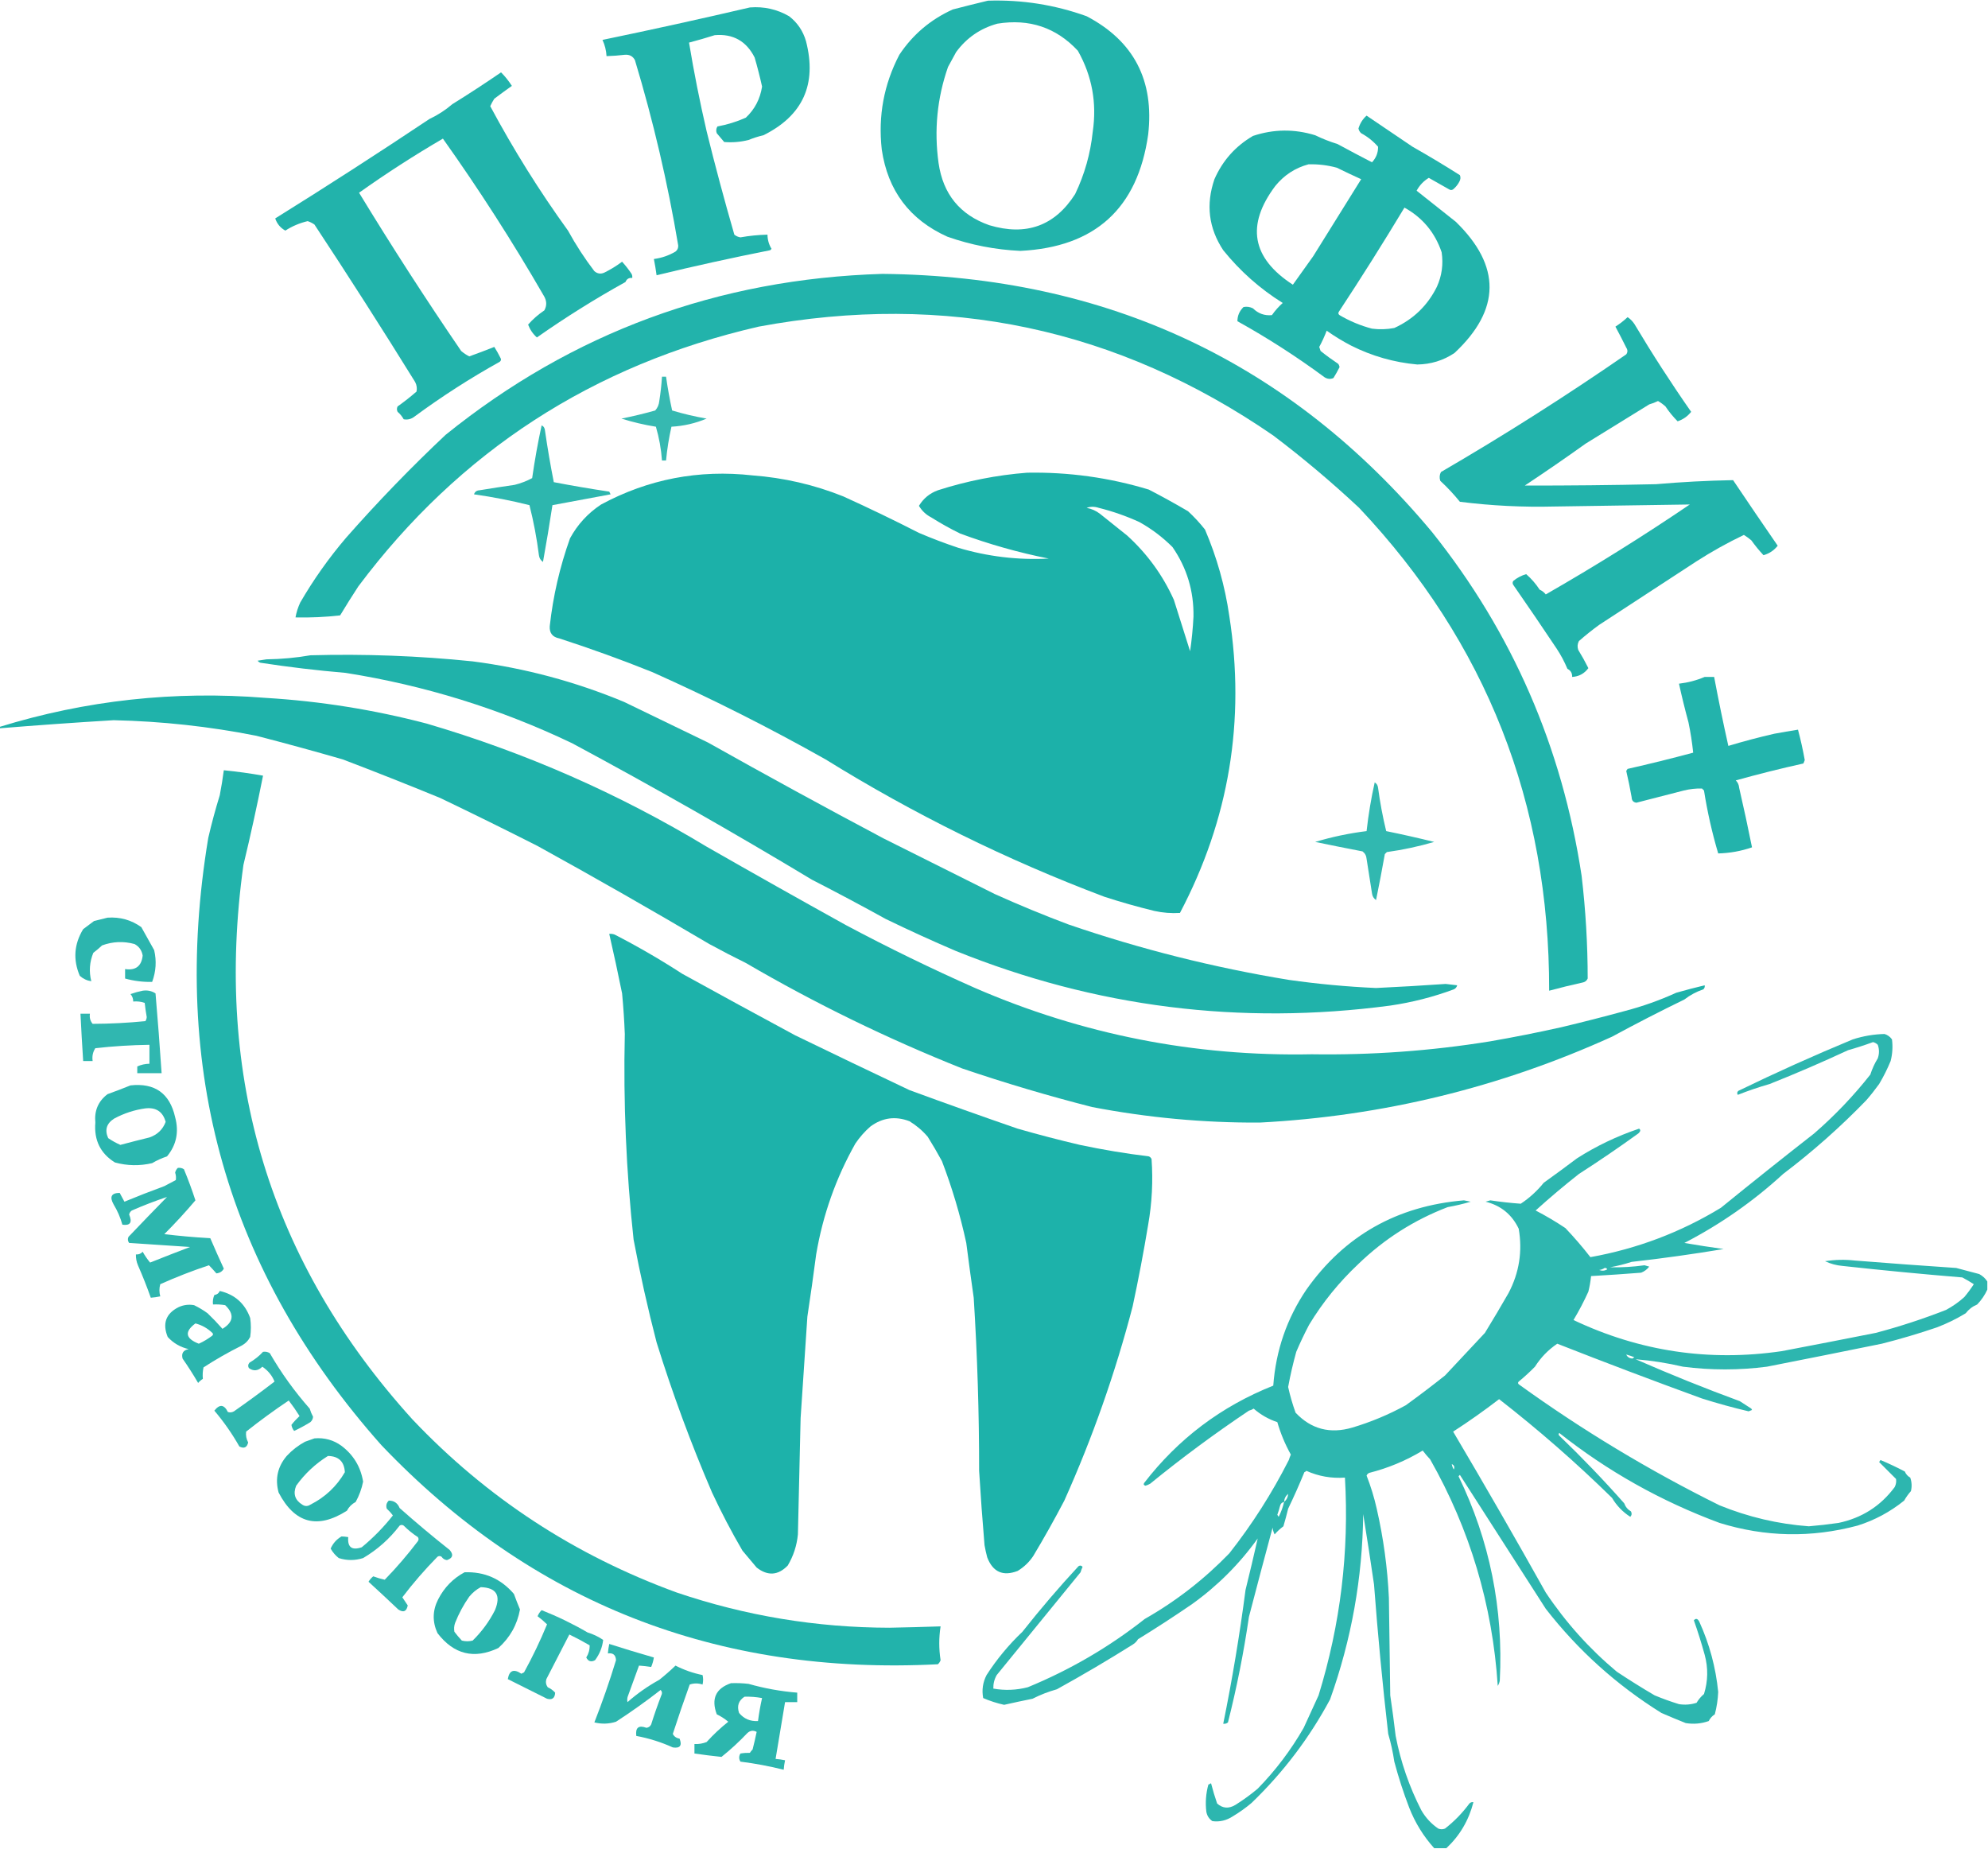 <?xml version="1.0" encoding="UTF-8"?> <svg xmlns="http://www.w3.org/2000/svg" width="1470" height="1367" viewBox="0 0 1470 1367" fill="none"><g clip-path="url(#clip0_57_7)"><path opacity="0.972" fill-rule="evenodd" clip-rule="evenodd" d="M730.5 0.5C755.592 -0.308 779.926 3.526 803.5 12C838.417 30.317 853.584 59.484 849 99.5C841.247 154.08 809.747 182.747 754.5 185.5C735.954 184.638 717.954 181.138 700.5 175C672.602 162.421 656.435 140.921 652 110.5C649.234 85.75 653.568 62.416 665 40.5C674.9 25.598 688.066 14.431 704.5 7C713.28 4.715 721.947 2.548 730.5 0.5ZM737.5 17.5C761.147 13.683 780.981 20.35 797 37.5C807.501 56.116 811.167 76.116 808 97.5C806.317 113.58 801.984 128.914 795 143.5C779.978 167.016 758.811 174.683 731.5 166.5C709.816 158.869 697.316 143.536 694 120.5C690.624 96.22 692.958 72.554 701 49.5C702.991 45.839 704.991 42.172 707 38.5C714.72 27.977 724.887 20.977 737.5 17.5Z" fill="#1CB1A9"></path><path opacity="0.97" fill-rule="evenodd" clip-rule="evenodd" d="M554.5 5.5C564.907 4.675 574.573 6.842 583.5 12C589.656 16.761 593.823 22.928 596 30.5C604.183 62.328 593.683 85.494 564.5 100C560.73 100.868 557.064 102.034 553.5 103.5C547.568 104.993 541.568 105.493 535.5 105C533.667 102.833 531.833 100.667 530 98.5C529.349 96.765 529.515 95.098 530.5 93.5C537.756 92.165 544.756 89.998 551.5 87C558.11 80.782 562.11 73.115 563.5 64C561.92 56.849 560.087 49.682 558 42.5C551.851 30.343 542.017 24.843 528.5 26C522.199 27.991 515.865 29.825 509.5 31.5C513.133 53.462 517.466 75.295 522.5 97C528.829 122.651 535.663 148.151 543 173.5C544.313 174.573 545.813 175.24 547.5 175.5C554.116 174.32 560.782 173.654 567.5 173.5C567.562 177.337 568.562 180.837 570.5 184C570.167 184.333 569.833 184.667 569.5 185C541.317 190.602 513.317 196.769 485.5 203.5C484.962 199.476 484.295 195.476 483.5 191.5C489.225 190.758 494.559 188.925 499.5 186C500.944 184.874 501.61 183.374 501.5 181.5C493.717 135.122 483.051 89.456 469.5 44.5C467.982 41.559 465.482 40.226 462 40.5C457.511 41.04 453.011 41.374 448.5 41.5C448.256 37.272 447.256 33.272 445.5 29.5C482.13 21.92 518.463 13.92 554.5 5.5Z" fill="#1CB1A9"></path><path opacity="0.971" fill-rule="evenodd" clip-rule="evenodd" d="M370.5 53.5C373.493 56.501 376.159 59.835 378.5 63.5C374.092 66.604 369.759 69.771 365.5 73C364.373 74.753 363.373 76.587 362.5 78.5C379.68 110.586 398.846 141.252 420 170.5C425.754 181.015 432.254 191.015 439.5 200.5C441.826 202.449 444.326 202.782 447 201.5C451.61 199.211 455.943 196.544 460 193.5C462.589 196.368 464.922 199.368 467 202.5C467.483 203.448 467.649 204.448 467.5 205.5C465.088 205.244 463.421 206.244 462.5 208.5C439.901 221.044 418.067 234.711 397 249.5C394.064 246.891 391.897 243.724 390.5 240C393.993 236.012 397.993 232.512 402.5 229.5C404.506 225.897 404.34 222.231 402 218.5C378.987 178.656 354.153 139.989 327.5 102.5C306.206 114.923 285.539 128.256 265.5 142.5C289.617 182.129 314.784 221.129 341 259.5C342.845 261.087 344.845 262.421 347 263.5C353.292 261.24 359.459 258.907 365.5 256.5C367.087 258.97 368.587 261.636 370 264.5C370.749 265.635 370.583 266.635 369.5 267.5C347.71 279.618 326.71 293.118 306.5 308C304.086 309.885 301.419 310.552 298.5 310C297.349 307.881 295.849 306.047 294 304.5C293.333 303.167 293.333 301.833 294 300.5C298.848 297.074 303.515 293.408 308 289.5C308.484 287.087 308.15 284.754 307 282.5C282.715 243.301 257.881 204.468 232.5 166C230.933 164.924 229.266 164.091 227.5 163.5C221.519 164.913 216.019 167.246 211 170.5C207.373 168.514 204.873 165.514 203.5 161.5C241.897 137.6 279.897 113.1 317.5 88C323.714 85.067 329.381 81.4 334.5 77C346.795 69.37 358.795 61.537 370.5 53.5Z" fill="#1CB1A9"></path><path opacity="0.969" fill-rule="evenodd" clip-rule="evenodd" d="M1010.5 85.5C1021.85 93.173 1033.18 100.84 1044.5 108.5C1056.35 115.203 1068.02 122.203 1079.5 129.5C1080.19 131.064 1080.02 132.731 1079 134.5C1077.85 136.649 1076.35 138.482 1074.5 140C1073.5 140.667 1072.5 140.667 1071.5 140C1066.48 137.157 1061.48 134.323 1056.5 131.5C1052.64 133.858 1049.64 137.025 1047.5 141C1057.1 148.586 1066.77 156.253 1076.5 164C1110.06 196.674 1109.73 229.007 1075.5 261C1067.24 266.527 1058.07 269.36 1048 269.5C1030.77 267.941 1014.44 263.275 999 255.5C992.746 252.246 986.746 248.579 981 244.5C979.424 248.65 977.591 252.65 975.5 256.5C975.833 257.5 976.167 258.5 976.5 259.5C980.693 262.86 985.026 266.027 989.5 269C990.059 269.725 990.392 270.558 990.5 271.5C989.112 274.261 987.612 276.927 986 279.5C983.853 280.476 981.686 280.309 979.5 279C958.895 263.781 937.395 249.947 915 237.5C914.993 233.46 916.493 229.96 919.5 227C921.913 226.516 924.246 226.85 926.5 228C930.415 231.86 935.082 233.527 940.5 233C942.824 229.677 945.491 226.677 948.5 224C931.651 213.486 916.985 200.486 904.5 185C893.734 168.724 891.567 151.224 898 132.5C904.048 118.724 913.548 108.057 926.5 100.5C941.736 95.418 957.069 95.251 972.5 100C977.818 102.574 983.318 104.741 989 106.5C997.597 111.165 1006.1 115.665 1014.5 120C1017.57 116.713 1019.07 112.88 1019 108.5C1015.45 104.421 1011.29 101.088 1006.5 98.5C1005.45 97.562 1004.78 96.395 1004.5 95C1005.66 91.156 1007.66 87.99 1010.5 85.5ZM967.5 121.5C974.622 121.284 981.622 122.117 988.5 124C994.451 126.929 1000.45 129.762 1006.5 132.5C994.655 151.53 982.822 170.53 971 189.5C966 196.5 961 203.5 956 210.5C925.587 190.773 921.253 166.439 943 137.5C949.531 129.478 957.698 124.145 967.5 121.5ZM1038.5 153.5C1051.89 160.913 1061.05 171.913 1066 186.5C1067.34 195.366 1066.18 203.866 1062.5 212C1055.65 225.853 1045.15 236.019 1031 242.5C1025.53 243.546 1020.03 243.712 1014.5 243C1006.04 240.77 998.04 237.437 990.5 233C989.549 232.282 989.383 231.449 990 230.5C1006.65 205.214 1022.82 179.548 1038.5 153.5Z" fill="#1CB1A9"></path><path opacity="0.971" fill-rule="evenodd" clip-rule="evenodd" d="M652.5 202.5C818.659 204.16 954.159 267.826 1059 393.5C1118.26 467.761 1155.1 552.427 1169.5 647.5C1172.49 672.882 1173.99 698.215 1174 723.5C1173.22 725.215 1171.89 726.215 1170 726.5C1161.75 728.315 1153.58 730.315 1145.5 732.5C1145.73 593.966 1098.9 474.966 1005 375.5C984.64 356.453 963.473 338.62 941.5 322C826.262 242.639 699.429 215.806 561 241.5C438.411 269.724 339.744 333.724 265 433.5C260.384 440.559 255.884 447.726 251.5 455C240.536 456.248 229.536 456.748 218.5 456.5C219.178 452.715 220.345 449.049 222 445.5C231.832 428.528 243.165 412.528 256 397.5C279.412 370.91 303.912 345.577 329.5 321.5C423.277 245.847 530.943 206.181 652.5 202.5Z" fill="#1CB1A9"></path><path opacity="0.97" fill-rule="evenodd" clip-rule="evenodd" d="M1203.5 234.5C1205.43 235.763 1207.1 237.43 1208.5 239.5C1221.76 261.734 1235.76 283.401 1250.5 304.5C1247.87 307.817 1244.54 310.15 1240.5 311.5C1237.15 308.149 1234.15 304.482 1231.5 300.5C1229.81 298.973 1227.97 297.64 1226 296.5C1223.93 297.525 1221.76 298.358 1219.5 299C1203.79 308.73 1188.13 318.396 1172.5 328C1157.74 338.559 1142.74 348.893 1127.5 359C1159.83 359.06 1192.17 358.727 1224.5 358C1243.37 356.36 1262.37 355.36 1281.5 355C1292.34 371.149 1303.34 387.315 1314.5 403.5C1311.76 406.954 1308.26 409.288 1304 410.5C1300.77 407.049 1297.77 403.382 1295 399.5C1293.26 398.044 1291.42 396.711 1289.5 395.5C1277.37 401.318 1265.7 407.818 1254.5 415C1230.41 430.701 1206.41 446.367 1182.5 462C1177.32 465.76 1172.32 469.76 1167.5 474C1166.41 476.064 1166.24 478.231 1167 480.5C1169.68 484.857 1172.18 489.357 1174.5 494C1171.51 498.046 1167.51 500.213 1162.5 500.5C1162.62 497.743 1161.45 495.743 1159 494.5C1156.79 489.196 1154.12 484.196 1151 479.5C1140.52 463.804 1129.86 448.138 1119 432.5C1118.33 431.5 1118.33 430.5 1119 429.5C1121.81 427.199 1124.98 425.533 1128.5 424.5C1132.31 427.814 1135.64 431.647 1138.5 436C1140.31 436.81 1141.81 437.976 1143 439.5C1179.43 418.607 1214.93 396.441 1249.5 373C1216.17 373.458 1182.84 373.958 1149.5 374.5C1126.07 375.097 1102.74 373.93 1079.5 371C1075.05 365.514 1070.22 360.347 1065 355.5C1064.24 353.231 1064.41 351.064 1065.5 349C1112.33 321.757 1157.99 292.757 1202.5 262C1203.65 260.396 1203.65 258.73 1202.5 257C1199.93 251.774 1197.26 246.607 1194.5 241.5C1197.83 239.366 1200.83 237.032 1203.5 234.5Z" fill="#1CB1A9"></path><path opacity="0.882" fill-rule="evenodd" clip-rule="evenodd" d="M489.5 278.5C490.5 278.5 491.5 278.5 492.5 278.5C493.689 286.871 495.189 295.204 497 303.5C505.301 306.002 513.801 308.002 522.5 309.5C514.246 312.991 505.579 314.991 496.5 315.5C494.621 323.743 493.288 332.076 492.5 340.5C491.5 340.5 490.5 340.5 489.5 340.5C488.882 332.006 487.382 323.673 485 315.5C476.355 314.125 467.855 312.125 459.5 309.5C467.915 307.82 476.248 305.82 484.5 303.5C486.252 301.494 487.252 299.161 487.5 296.5C488.449 290.524 489.116 284.524 489.5 278.5Z" fill="#1CB0A7"></path><path opacity="0.918" fill-rule="evenodd" clip-rule="evenodd" d="M400.5 314.5C402.045 315.23 402.878 316.563 403 318.5C404.845 331.255 407.012 343.922 409.5 356.5C423.03 359.102 436.697 361.435 450.5 363.5C450.833 364.167 451.167 364.833 451.5 365.5C437.147 368.174 422.813 370.841 408.5 373.5C406.355 387.516 404.021 401.516 401.5 415.5C399.76 414.284 398.76 412.618 398.5 410.5C396.917 398.001 394.584 385.667 391.5 373.5C377.985 370.102 364.318 367.435 350.5 365.5C351.115 363.616 352.448 362.616 354.5 362.5C363.152 361.073 371.819 359.74 380.5 358.5C385.103 357.357 389.437 355.69 393.5 353.5C395.38 340.315 397.713 327.315 400.5 314.5Z" fill="#1CB0A8"></path><path opacity="0.993" fill-rule="evenodd" clip-rule="evenodd" d="M759.5 349.5C790.232 348.951 820.232 353.118 849.5 362C859.313 367.073 868.98 372.406 878.5 378C883.006 382.173 887.173 386.673 891 391.5C899.809 412.071 905.809 433.404 909 455.5C921.031 532.775 908.865 605.941 872.5 675C866.116 675.399 859.783 674.899 853.5 673.5C841.032 670.466 828.699 666.966 816.5 663C744.402 635.783 675.735 601.95 610.5 561.5C568.857 538.038 526.19 516.538 482.5 497C459.787 487.874 436.787 479.54 413.5 472C408.524 471.027 406.191 468.027 406.5 463C408.948 440.763 413.948 419.096 421.5 398C427.076 387.757 434.742 379.424 444.5 373C479.431 354.216 516.764 347.05 556.5 351.5C579.716 353.253 602.049 358.419 623.5 367C642.397 375.574 661.063 384.574 679.5 394C689.011 398.059 698.678 401.726 708.5 405C730.361 411.524 752.694 414.191 775.5 413C753.147 408.555 731.313 402.388 710 394.5C702.607 390.887 695.44 386.887 688.5 382.5C684.724 380.559 681.724 377.726 679.5 374C682.803 368.532 687.47 364.699 693.5 362.5C715.096 355.57 737.096 351.237 759.5 349.5ZM803.5 375.5C806.331 374.444 809.331 374.444 812.5 375.5C822.871 378.088 832.871 381.588 842.5 386C851.519 391.017 859.686 397.183 867 404.5C877.659 419.962 882.826 437.128 882.5 456C882.071 464.543 881.238 473.043 880 481.5C876.004 468.852 872.004 456.186 868 443.5C859.819 425.324 848.319 409.491 833.5 396C826.858 390.697 820.191 385.364 813.5 380C810.531 377.682 807.198 376.182 803.5 375.5Z" fill="#1CB1A9"></path><path opacity="0.977" fill-rule="evenodd" clip-rule="evenodd" d="M229.5 484.5C269.723 483.4 309.723 484.9 349.5 489C388.158 493.998 425.491 503.998 461.5 519C482.113 528.972 502.78 538.972 523.5 549C566.459 573.15 609.792 596.817 653.5 620C680.833 633.667 708.167 647.333 735.5 661C753.44 669.09 771.606 676.59 790 683.5C843.127 701.728 897.461 715.395 953 724.5C974.524 727.551 996.024 729.551 1017.5 730.5C1034.68 729.689 1051.84 728.689 1069 727.5C1071.83 727.833 1074.67 728.167 1077.5 728.5C1077.13 729.902 1076.3 730.902 1075 731.5C1059.78 737.146 1044.11 741.146 1028 743.5C917.037 758.248 809.871 744.748 706.5 703C689.171 695.587 672.005 687.753 655 679.5C636.978 669.549 618.812 659.883 600.5 650.5C542.345 615.493 483.178 581.826 423 549.5C369.796 524.068 313.963 506.734 255.5 497.5C234.404 495.715 213.404 493.215 192.5 490C191.692 489.692 191.025 489.192 190.5 488.5C192.667 488.167 194.833 487.833 197 487.5C208.212 487.335 219.045 486.335 229.5 484.5Z" fill="#1CB1A9"></path><path opacity="0.967" fill-rule="evenodd" clip-rule="evenodd" d="M1260.5 500.5C1262.83 500.5 1265.17 500.5 1267.5 500.5C1270.7 517.544 1274.2 534.544 1278 551.5C1289.21 548.123 1300.54 545.123 1312 542.5C1317.83 541.433 1323.67 540.433 1329.5 539.5C1331.48 546.887 1333.14 554.387 1334.5 562C1334.17 562.833 1333.83 563.667 1333.5 564.5C1316.72 568.222 1300.06 572.389 1283.5 577C1285 578.491 1285.84 580.324 1286 582.5C1289.37 597.074 1292.54 611.74 1295.5 626.5C1287.4 629.295 1279.06 630.795 1270.5 631C1265.99 615.787 1262.49 600.287 1260 584.5C1259.5 584 1259 583.5 1258.5 583C1253.97 582.891 1249.47 583.391 1245 584.5C1233.34 587.499 1221.67 590.499 1210 593.5C1207.72 593.188 1206.55 591.855 1206.5 589.5C1205.36 582.958 1204.02 576.458 1202.5 570C1202.83 569.5 1203.17 569 1203.5 568.5C1219.82 564.806 1235.99 560.806 1252 556.5C1251.23 548.996 1250.07 541.496 1248.5 534C1245.91 524.489 1243.58 514.989 1241.5 505.5C1248.24 504.696 1254.57 503.03 1260.5 500.5Z" fill="#1CB1A9"></path><path opacity="0.981" fill-rule="evenodd" clip-rule="evenodd" d="M-0.5 538.5C-0.5 538.167 -0.5 537.833 -0.5 537.5C63.456 517.745 129.123 510.578 196.5 516C236.818 518.426 276.485 524.759 315.5 535C388.593 556.459 457.593 586.792 522.5 626C556.582 645.499 590.916 664.833 625.5 684C656.739 700.64 688.572 716.14 721 730.5C800.381 764.899 883.381 781.232 970 779.5C1014.12 780.181 1057.95 777.014 1101.5 770C1119.25 766.931 1136.91 763.431 1154.5 759.5C1170.23 755.753 1185.9 751.753 1201.5 747.5C1214.6 744.08 1227.26 739.58 1239.5 734C1246.51 731.999 1253.51 730.166 1260.5 728.5C1260.72 729.675 1260.39 730.675 1259.5 731.5C1254.38 733.226 1249.71 735.726 1245.5 739C1227.44 747.78 1209.61 756.947 1192 766.5C1109.2 804.061 1022.37 825.228 931.5 830C889.902 830.222 848.569 826.388 807.5 818.5C775.109 810.237 743.109 800.737 711.5 790C656.146 767.938 602.813 741.938 551.5 712C542.401 707.523 533.401 702.856 524.5 698C482.54 673.213 440.207 649.047 397.5 625.5C373.574 613.37 349.574 601.537 325.5 590C301.642 580.199 277.642 570.699 253.5 561.5C232.181 555.339 210.848 549.505 189.5 544C154.76 537.117 119.594 533.283 84 532.5C55.81 534.202 27.643 536.202 -0.5 538.5Z" fill="#1CB1A9"></path><path opacity="0.971" fill-rule="evenodd" clip-rule="evenodd" d="M165.5 569.5C175.256 570.465 184.923 571.799 194.5 573.5C190.092 595.718 185.259 617.718 180 639.5C158.079 796.693 199.746 933.36 305 1049.5C359.75 1107.3 424.917 1149.96 500.5 1177.5C551.298 1194.71 603.631 1203.38 657.5 1203.5C670.172 1203.26 682.838 1202.92 695.5 1202.5C694.201 1210.83 694.201 1219.16 695.5 1227.5C695.081 1228.67 694.415 1229.67 693.5 1230.5C530.145 1238.92 392.978 1184.92 282 1068.5C168.193 940.429 125.526 790.763 154 619.5C156.455 608.891 159.288 598.391 162.5 588C163.696 581.854 164.696 575.687 165.5 569.5Z" fill="#1CB1A9"></path><path opacity="0.906" fill-rule="evenodd" clip-rule="evenodd" d="M1016.5 578.5C1017.97 579.347 1018.8 580.68 1019 582.5C1020.45 593.353 1022.45 604.02 1025 614.5C1036.91 616.932 1048.75 619.599 1060.5 622.5C1049.04 625.844 1037.37 628.344 1025.5 630C1025 630.5 1024.5 631 1024 631.5C1021.97 642.86 1019.81 654.194 1017.5 665.5C1015.76 664.284 1014.76 662.618 1014.5 660.5C1013.12 652.007 1011.79 643.507 1010.5 635C1010.32 632.7 1009.32 630.866 1007.5 629.5C995.816 627.257 984.15 624.924 972.5 622.5C984.925 618.761 997.591 616.094 1010.5 614.5C1011.85 602.334 1013.85 590.334 1016.5 578.5Z" fill="#1CB0A8"></path><path opacity="0.926" fill-rule="evenodd" clip-rule="evenodd" d="M79.5 678.5C88.77 677.853 97.104 680.187 104.5 685.5C107.677 691.189 110.843 696.856 114 702.5C115.859 710.487 115.359 718.32 112.5 726C105.646 726.133 98.979 725.299 92.5 723.5C92.5 721.167 92.5 718.833 92.5 716.5C100.317 717.682 104.65 714.349 105.5 706.5C104.837 702.659 102.837 699.825 99.5 698C91.381 695.771 83.381 696.104 75.5 699C73.442 700.933 71.275 702.767 69 704.5C66.207 711.297 65.707 718.297 67.5 725.5C64.282 725.024 61.448 723.691 59 721.5C53.92 709.591 54.754 698.091 61.5 687C64.167 685 66.833 683 69.5 681C72.952 680.115 76.286 679.282 79.5 678.5Z" fill="#1CB0A8"></path><path opacity="0.991" fill-rule="evenodd" clip-rule="evenodd" d="M450.5 690.5C451.873 690.343 453.207 690.51 454.5 691C471.664 699.836 488.331 709.502 504.5 720C532.215 735.276 560.048 750.443 588 765.5C616.133 779.15 644.3 792.65 672.5 806C698.999 815.739 725.665 825.239 752.5 834.5C767.74 838.881 783.074 842.881 798.5 846.5C815.384 850.073 832.384 852.907 849.5 855C850.428 855.388 851.095 856.055 851.5 857C852.662 873.232 851.829 889.398 849 905.5C845.652 925.753 841.819 945.919 837.5 966C824.625 1015.29 807.792 1063.13 787 1109.5C779.697 1123.45 772.031 1137.12 764 1150.5C761.011 1154.99 757.178 1158.65 752.5 1161.5C741.674 1165.67 734.174 1162.34 730 1151.5C729.206 1148.53 728.539 1145.53 728 1142.5C726.439 1124.07 725.106 1105.73 724 1087.5C724.02 1044.79 722.687 1002.12 720 959.5C718.075 946.114 716.241 932.614 714.5 919C710.031 898.336 704.031 878.17 696.5 858.5C693.158 852.344 689.658 846.344 686 840.5C682.138 835.976 677.638 832.142 672.5 829C662.073 825.026 652.406 826.359 643.5 833C639.304 836.696 635.637 840.863 632.5 845.5C618.095 871.041 608.429 898.374 603.5 927.5C601.496 942.865 599.33 958.198 597 973.5C595.329 998.62 593.662 1023.62 592 1048.5C591.364 1077.17 590.697 1105.83 590 1134.5C589.195 1142.76 586.695 1150.42 582.5 1157.5C575.338 1164.88 567.671 1165.38 559.5 1159C555.963 1154.8 552.463 1150.64 549 1146.5C540.838 1132.51 533.338 1118.18 526.5 1103.5C510.906 1067.26 497.239 1030.26 485.5 992.5C478.969 967.292 473.302 941.959 468.5 916.5C463.032 866.109 460.866 815.442 462 764.5C461.613 754.481 460.946 744.481 460 734.5C457.019 719.761 453.853 705.094 450.5 690.5Z" fill="#1CB1A9"></path><path opacity="0.91" fill-rule="evenodd" clip-rule="evenodd" d="M105.5 732.5C109.03 731.989 112.196 732.656 115 734.5C116.682 754.04 118.182 773.707 119.5 793.5C113.5 793.5 107.5 793.5 101.5 793.5C101.5 791.833 101.5 790.167 101.5 788.5C104.336 787.224 107.336 786.558 110.5 786.5C110.5 781.833 110.5 777.167 110.5 772.5C97.128 772.691 83.795 773.525 70.5 775C68.656 777.804 67.989 780.97 68.5 784.5C66.167 784.5 63.833 784.5 61.5 784.5C60.745 772.839 60.078 761.172 59.5 749.5C61.833 749.5 64.167 749.5 66.5 749.5C66.055 752.365 66.722 754.865 68.5 757C81.514 756.958 94.514 756.291 107.5 755C108.081 754.107 108.415 753.107 108.5 752C107.877 748.519 107.377 745.019 107 741.5C104.281 740.556 101.448 740.223 98.5 740.5C98.528 738.418 97.861 736.584 96.5 735C99.5 733.926 102.5 733.093 105.5 732.5Z" fill="#1CB0A8"></path><path opacity="0.92" fill-rule="evenodd" clip-rule="evenodd" d="M1469.5 947.5C1469.5 949.5 1469.5 951.5 1469.5 953.5C1467.68 957.515 1465.18 961.182 1462 964.5C1458.57 965.931 1455.74 968.098 1453.5 971C1446.68 975.158 1439.52 978.658 1432 981.5C1418.66 986.043 1405.16 990.043 1391.5 993.5C1363.11 999.284 1334.78 1004.95 1306.5 1010.5C1285.83 1013.17 1265.17 1013.17 1244.5 1010.5C1232.93 1007.79 1221.26 1005.96 1209.5 1005C1234.79 1016.08 1260.46 1026.42 1286.5 1036C1289.34 1037.83 1292.17 1039.67 1295 1041.5C1295.17 1041.83 1295.33 1042.17 1295.5 1042.5C1294.67 1042.83 1293.83 1043.17 1293 1043.5C1281.37 1040.77 1269.87 1037.6 1258.5 1034C1222.69 1020.96 1187.03 1007.46 1151.5 993.5C1144.81 998.028 1139.31 1003.69 1135 1010.5C1131.22 1014.36 1127.22 1018.03 1123 1021.5C1122.33 1022.17 1122.33 1022.83 1123 1023.5C1169.91 1057.36 1219.41 1087.2 1271.5 1113C1292.72 1121.64 1314.72 1126.81 1337.5 1128.5C1344.86 1127.89 1352.19 1127.05 1359.5 1126C1376.8 1122.33 1390.63 1113.5 1401 1099.5C1401.99 1097.55 1402.32 1095.55 1402 1093.5C1397.82 1089.32 1393.65 1085.15 1389.5 1081C1389.83 1080.5 1390.17 1080 1390.5 1079.5C1396.59 1082.05 1402.59 1084.88 1408.5 1088C1409.31 1089.97 1410.64 1091.47 1412.5 1092.5C1413.66 1095.78 1413.82 1099.12 1413 1102.5C1411.09 1104.66 1409.42 1106.99 1408 1109.5C1397.65 1117.86 1386.15 1124.03 1373.5 1128C1339.32 1137.12 1305.32 1136.46 1271.5 1126C1228.24 1109.96 1188.74 1087.8 1153 1059.5C1152.33 1060.17 1152.33 1060.83 1153 1061.5C1169.64 1077.48 1185.64 1094.14 1201 1111.5C1201.94 1114.11 1203.61 1116.11 1206 1117.5C1206.78 1118.94 1206.61 1120.28 1205.5 1121.5C1199.87 1117.88 1195.37 1113.21 1192 1107.5C1165.63 1081.63 1137.79 1057.3 1108.5 1034.5C1097.39 1043.04 1086.05 1051.04 1074.5 1058.5C1097.8 1097.88 1120.63 1137.55 1143 1177.5C1157.77 1199.59 1175.27 1219.09 1195.5 1236C1204.64 1242.07 1213.98 1247.91 1223.5 1253.5C1229.42 1255.96 1235.42 1258.13 1241.5 1260C1245.91 1260.7 1250.24 1260.36 1254.5 1259C1255.96 1256.54 1257.79 1254.37 1260 1252.5C1262.98 1242.92 1263.15 1233.25 1260.5 1223.5C1258.12 1214.87 1255.46 1206.37 1252.5 1198C1253.99 1196.37 1255.32 1196.7 1256.5 1199C1264.04 1215.53 1268.71 1232.87 1270.5 1251C1270.26 1256.59 1269.43 1262.09 1268 1267.5C1266.04 1268.75 1264.54 1270.41 1263.5 1272.5C1257.99 1274.45 1252.32 1274.95 1246.5 1274C1240.49 1271.61 1234.49 1269.11 1228.5 1266.5C1195.32 1245.81 1166.82 1220.14 1143 1189.5C1121.87 1156.59 1100.7 1123.59 1079.5 1090.5C1079.17 1090.83 1078.83 1091.17 1078.5 1091.5C1101.55 1139.09 1111.71 1189.43 1109 1242.5C1108.78 1243.94 1108.28 1245.27 1107.5 1246.5C1103.58 1186.61 1086.91 1130.77 1057.5 1079C1055.55 1076.93 1053.71 1074.76 1052 1072.5C1039.7 1079.94 1026.53 1085.44 1012.5 1089C1011.57 1089.39 1010.91 1090.05 1010.5 1091C1013.63 1099.01 1016.13 1107.17 1018 1115.5C1022.97 1137.22 1025.97 1159.22 1027 1181.5C1027.33 1205.5 1027.67 1229.5 1028 1253.5C1029.47 1263.38 1030.8 1273.38 1032 1283.5C1035.73 1302.77 1042.06 1321.1 1051 1338.5C1054.15 1343.95 1058.31 1348.45 1063.5 1352C1065.17 1352.67 1066.83 1352.67 1068.5 1352C1075.33 1346.67 1081.33 1340.51 1086.5 1333.5C1087.32 1332.61 1088.32 1332.28 1089.5 1332.5C1086.08 1345.88 1079.42 1357.21 1069.5 1366.5C1066.5 1366.5 1063.5 1366.5 1060.5 1366.5C1052.55 1357.69 1046.38 1347.69 1042 1336.5C1037.72 1325.33 1034.05 1313.99 1031 1302.5C1029.98 1295.55 1028.48 1288.72 1026.5 1282C1022.28 1245.24 1018.78 1208.41 1016 1171.5C1013.48 1154.23 1010.82 1136.9 1008 1119.5C1007.49 1166.6 999.321 1212.27 983.5 1256.5C968.245 1284.94 948.912 1310.44 925.5 1333C921.144 1336.69 916.477 1340.02 911.5 1343C906.822 1346.03 901.822 1347.2 896.5 1346.5C894.022 1344.83 892.522 1342.5 892 1339.5C891.2 1332.73 891.7 1326.07 893.5 1319.5C894.167 1319.17 894.833 1318.83 895.5 1318.5C896.788 1323.56 898.288 1328.56 900 1333.5C904.109 1337.11 908.609 1337.44 913.5 1334.5C919.328 1330.85 924.828 1326.85 930 1322.5C943.268 1308.91 954.601 1293.91 964 1277.5C967.675 1269.49 971.341 1261.49 975 1253.5C991.173 1201.1 997.673 1147.43 994.5 1092.5C984.529 1093.21 975.029 1091.55 966 1087.5C965.586 1087.96 965.086 1088.29 964.5 1088.5C960.78 1097.61 956.78 1106.61 952.5 1115.5C951.435 1119.86 950.268 1124.2 949 1128.5C946.618 1130.26 944.452 1132.26 942.5 1134.5C941.702 1132.92 941.202 1131.26 941 1129.5C935.058 1151.5 929.225 1173.5 923.5 1195.5C919.668 1221.82 914.502 1247.82 908 1273.5C906.989 1274.34 905.822 1274.67 904.5 1274.5C911.149 1241.81 916.649 1208.81 921 1175.5C924.134 1162.82 927.134 1150.16 930 1137.5C916.5 1156.33 900.333 1172.5 881.5 1186C868.334 1195.04 855 1203.71 841.5 1212C840.5 1213.67 839.167 1215 837.5 1216C819.198 1227.49 800.532 1238.49 781.5 1249C775.245 1250.75 769.245 1253.08 763.5 1256C756.481 1257.42 749.481 1258.92 742.5 1260.5C737.095 1259.31 731.929 1257.64 727 1255.5C725.89 1249.53 726.724 1243.86 729.5 1238.5C737.035 1226.79 745.868 1216.13 756 1206.5C769.291 1189.67 783.124 1173.5 797.5 1158C798.635 1157.25 799.635 1157.42 800.5 1158.5C799.902 1159.79 799.402 1161.13 799 1162.5C778.25 1187.9 757.583 1213.24 737 1238.5C735.241 1241.61 734.408 1244.94 734.5 1248.5C743.064 1250.02 751.564 1249.68 760 1247.5C791.336 1234.6 820.169 1217.76 846.5 1197C869.616 1183.85 890.449 1167.68 909 1148.5C925.919 1127.01 940.586 1104.01 953 1079.5C953.402 1078.13 953.902 1076.79 954.5 1075.5C950.259 1067.86 946.926 1059.86 944.5 1051.5C937.983 1049.33 932.15 1045.99 927 1041.5C925.933 1042.19 924.766 1042.69 923.5 1043C898.292 1059.88 873.959 1077.88 850.5 1097C849.391 1097.64 848.225 1098.14 847 1098.5C845.743 1098.15 845.409 1097.48 846 1096.5C871.209 1063.8 903.042 1039.8 941.5 1024.5C943.403 998.497 951.57 974.831 966 953.5C994.15 913.648 1032.98 891.648 1082.5 887.5C1084.17 887.833 1085.83 888.167 1087.5 888.5C1081.93 890.152 1076.26 891.485 1070.5 892.5C1045.64 902.03 1023.64 916.03 1004.5 934.5C990.153 947.985 977.987 962.985 968 979.5C964.555 986.056 961.388 992.722 958.5 999.5C956.116 1008.09 954.116 1016.75 952.5 1025.5C953.906 1031.89 955.739 1038.22 958 1044.5C969.52 1056.69 983.52 1060.36 1000 1055.5C1013.77 1051.39 1026.93 1045.89 1039.5 1039C1049.27 1031.93 1058.94 1024.6 1068.5 1017C1078.39 1006.45 1088.22 995.948 1098 985.5C1103.94 975.801 1109.77 965.968 1115.5 956C1123.36 941.026 1125.86 925.193 1123 908.5C1117.99 897.998 1109.83 891.331 1098.5 888.5C1099.67 888.167 1100.83 887.833 1102 887.5C1109.51 888.627 1117.01 889.461 1124.5 890C1130.94 885.728 1136.61 880.561 1141.5 874.5C1149.76 868.588 1157.93 862.588 1166 856.5C1180.33 847.335 1195.67 840.001 1212 834.5C1213.29 835.35 1213.12 836.517 1211.5 838C1197.09 848.418 1182.42 858.418 1167.5 868C1156.54 876.624 1145.87 885.624 1135.5 895C1143.09 898.935 1150.43 903.268 1157.5 908C1164.04 914.874 1170.21 922.04 1176 929.5C1210.53 923.307 1242.7 911.14 1272.5 893C1295.33 874.423 1318.33 856.09 1341.5 838C1356.77 824.738 1370.6 810.238 1383 794.5C1384.36 790.254 1386.19 786.254 1388.5 782.5C1389.67 779.151 1389.67 775.818 1388.5 772.5C1387.53 771.511 1386.37 770.844 1385 770.5C1378.91 772.731 1372.74 774.731 1366.5 776.5C1347.38 785.393 1328.05 793.727 1308.5 801.5C1300.49 803.79 1292.66 806.456 1285 809.5C1284.25 808.365 1284.42 807.365 1285.5 806.5C1313.24 793.014 1341.41 780.347 1370 768.5C1377.76 766.013 1385.59 764.68 1393.5 764.5C1395.8 765.231 1397.64 766.564 1399 768.5C1399.69 773.891 1399.36 779.225 1398 784.5C1395.59 790.363 1392.76 796.03 1389.5 801.5C1386.49 805.668 1383.33 809.668 1380 813.5C1360.88 833.268 1340.38 851.434 1318.5 868C1296.57 888.156 1272.24 905.156 1245.5 919C1255.08 920.655 1264.75 922.155 1274.5 923.5C1251.95 927.269 1229.28 930.436 1206.5 933C1201.26 934.693 1195.93 936.026 1190.5 937C1199.02 937.193 1207.52 936.693 1216 935.5C1217.17 935.833 1218.33 936.167 1219.5 936.5C1217.94 938.554 1215.94 940.054 1213.5 941C1201.17 941.966 1188.84 942.8 1176.5 943.5C1176.1 947.375 1175.44 951.208 1174.5 955C1171.21 962.268 1167.54 969.268 1163.5 976C1212.51 999.21 1263.84 1006.88 1317.5 999C1340.73 994.588 1363.9 990.088 1387 985.5C1404.7 980.823 1422.03 975.157 1439 968.5C1443.91 965.871 1448.41 962.705 1452.5 959C1455.03 955.974 1457.36 952.807 1459.5 949.5C1456.8 947.73 1453.97 946.063 1451 944.5C1421.36 942.06 1391.86 939.227 1362.5 936C1357.96 935.614 1353.62 934.448 1349.5 932.5C1356.81 931.335 1364.14 931.169 1371.5 932C1396.43 933.989 1421.43 935.822 1446.5 937.5C1452.17 939 1457.83 940.5 1463.5 942C1466.02 943.36 1468.02 945.193 1469.5 947.5ZM1186.5 937.5C1187.38 937.369 1188.04 937.702 1188.5 938.5C1186.58 939.641 1184.58 939.808 1182.5 939C1184.06 938.79 1185.39 938.29 1186.5 937.5ZM1202.5 1001.5C1204.5 1002.04 1206.5 1002.71 1208.5 1003.5C1208 1003.83 1207.5 1004.17 1207 1004.5C1204.82 1004.3 1203.32 1003.3 1202.5 1001.5ZM1073.5 1082.5C1075.27 1083.31 1075.77 1084.65 1075 1086.5C1074.21 1085.26 1073.71 1083.92 1073.5 1082.5ZM952.5 1104.5C952.346 1106.97 951.346 1108.97 949.5 1110.5C949.654 1108.03 950.654 1106.03 952.5 1104.5ZM949.5 1110.5C948.623 1114.35 947.289 1118.02 945.5 1121.5C945.167 1121 944.833 1120.5 944.5 1120C945.268 1117.86 945.934 1115.7 946.5 1113.5C946.868 1111.82 947.868 1110.82 949.5 1110.5Z" fill="#1CB0A8"></path><path opacity="0.933" fill-rule="evenodd" clip-rule="evenodd" d="M96.5 802.5C114.504 800.55 125.504 808.383 129.5 826C132.45 836.911 130.45 846.578 123.5 855C119.645 856.284 115.979 857.95 112.5 860C103.263 862.154 94.097 861.987 85 859.5C74.261 852.853 69.428 843.02 70.5 830C69.638 821.226 72.638 814.226 79.5 809C85.326 806.897 90.993 804.73 96.5 802.5ZM107.5 819.5C115.433 818.622 120.433 821.955 122.5 829.5C120.344 835.155 116.344 838.988 110.5 841C103.197 842.783 96.03 844.617 89 846.5C85.865 845.126 82.865 843.46 80 841.5C77.281 835.422 78.781 830.589 84.5 827C91.825 823.093 99.492 820.593 107.5 819.5Z" fill="#1CB1A9"></path><path opacity="0.919" fill-rule="evenodd" clip-rule="evenodd" d="M131.5 863.5C133.144 863.286 134.644 863.62 136 864.5C139.117 872.012 141.95 879.679 144.5 887.5C137.203 896.132 129.537 904.465 121.5 912.5C132.795 913.847 144.128 914.847 155.5 915.5C158.74 923.056 162.073 930.556 165.5 938C164.368 940.069 162.535 941.235 160 941.5C158.252 939.468 156.419 937.468 154.5 935.5C142.255 939.56 130.255 944.227 118.5 949.5C117.679 952.446 117.679 955.446 118.5 958.5C116.194 958.993 113.861 959.326 111.5 959.5C108.637 951.384 105.47 943.384 102 935.5C100.921 932.937 100.421 930.271 100.5 927.5C102.492 927.672 104.158 927.005 105.5 925.5C107.097 928.371 108.93 931.037 111 933.5C120.784 929.593 130.617 925.76 140.5 922C125.503 920.972 110.503 919.972 95.5 919C94.446 917.612 94.28 916.112 95 914.5C104.489 904.537 113.989 894.704 123.5 885C114.769 887.915 106.102 891.248 97.5 895C96.426 895.739 95.759 896.739 95.5 898C97.976 903.842 96.309 906.342 90.5 905.5C89.007 900.179 86.84 895.179 84 890.5C80.856 884.858 82.356 882.024 88.5 882C89.669 884.185 90.836 886.351 92 888.5C101.749 884.472 111.582 880.639 121.5 877C124.353 875.466 127.186 873.966 130 872.5C130.292 870.674 130.125 868.841 129.5 867C129.862 865.566 130.528 864.399 131.5 863.5Z" fill="#1CB0A8"></path><path opacity="0.931" fill-rule="evenodd" clip-rule="evenodd" d="M162.5 954.5C173.629 957.1 181.129 963.767 185 974.5C185.667 979.167 185.667 983.833 185 988.5C183.5 991.333 181.333 993.5 178.5 995C168.832 999.831 159.499 1005.16 150.5 1011C149.883 1013.76 149.716 1016.59 150 1019.5C148.686 1020.31 147.519 1021.31 146.5 1022.5C142.929 1016.36 139.095 1010.36 135 1004.5C133.997 1000.6 135.497 998.27 139.5 997.5C133.332 996.071 128.165 993.071 124 988.5C119.974 978.567 122.641 971.234 132 966.5C135.689 964.782 139.522 964.282 143.5 965C147.015 966.694 150.348 968.694 153.5 971C157.321 974.655 160.988 978.489 164.5 982.5C172.754 977.452 173.421 971.618 166.5 965C163.518 964.502 160.518 964.335 157.5 964.5C157.192 962.076 157.526 959.743 158.5 957.5C160.483 957.185 161.816 956.185 162.5 954.5ZM144.5 978.5C149.238 979.721 153.405 982.055 157 985.5C157.667 986.167 157.667 986.833 157 987.5C153.951 989.863 150.618 991.863 147 993.5C137.082 989.651 136.249 984.651 144.5 978.5Z" fill="#1CB0A8"></path><path opacity="0.907" fill-rule="evenodd" clip-rule="evenodd" d="M194.5 999.5C196.288 999.215 197.955 999.548 199.5 1000.5C207.948 1015.12 217.781 1028.79 229 1041.5C229.635 1043.62 230.469 1045.62 231.5 1047.5C231.363 1049.11 230.696 1050.44 229.5 1051.5C225.454 1053.98 221.454 1056.15 217.5 1058C216.427 1056.69 215.76 1055.19 215.5 1053.5C217.316 1051.18 219.316 1049.02 221.5 1047C219.004 1043.01 216.337 1039.18 213.5 1035.5C202.732 1042.72 192.232 1050.38 182 1058.5C181.657 1061.32 182.157 1063.99 183.5 1066.5C182.633 1070.26 180.466 1071.26 177 1069.5C171.634 1060.03 165.468 1051.2 158.5 1043C162.395 1038.03 165.728 1038.36 168.5 1044C170.035 1044.5 171.535 1044.33 173 1043.5C183.109 1036.43 193.109 1029.1 203 1021.5C201.243 1017.08 198.243 1013.42 194 1010.5C190.773 1013.66 187.44 1013.99 184 1011.5C183.219 1010.06 183.386 1008.72 184.5 1007.5C188.268 1005.29 191.602 1002.63 194.5 999.5Z" fill="#1CB0A7"></path><path opacity="0.934" fill-rule="evenodd" clip-rule="evenodd" d="M232.5 1063.5C239.895 1062.85 246.562 1064.68 252.5 1069C261.366 1075.7 266.7 1084.53 268.5 1095.5C267.426 1100.81 265.593 1105.81 263 1110.5C260.167 1112 258 1114.17 256.5 1117C234.694 1130.84 217.861 1126.34 206 1103.5C203.281 1093.43 205.281 1084.43 212 1076.5C215.904 1072.27 220.404 1068.77 225.5 1066C227.927 1065.1 230.26 1064.26 232.5 1063.5ZM242.5 1076.5C250.4 1076.65 254.567 1080.65 255 1088.5C248.899 1099.02 240.399 1107.02 229.5 1112.5C227.5 1113.83 225.5 1113.83 223.5 1112.5C218.095 1109.12 216.595 1104.45 219 1098.5C225.392 1089.61 233.226 1082.27 242.5 1076.5Z" fill="#1CB0A8"></path><path opacity="0.914" fill-rule="evenodd" clip-rule="evenodd" d="M287.5 1109.5C291.349 1109.5 294.015 1111.34 295.5 1115C307.491 1125.65 319.824 1135.98 332.5 1146C335.502 1149.49 334.835 1151.99 330.5 1153.5C328.792 1153.3 327.459 1152.46 326.5 1151C325.5 1150.33 324.5 1150.33 323.5 1151C314.095 1160.56 305.428 1170.56 297.5 1181C298.848 1183.01 300.182 1185.01 301.5 1187C300.63 1191.51 298.297 1192.51 294.5 1190C287.204 1183.08 279.871 1176.25 272.5 1169.5C273.439 1167.95 274.606 1166.61 276 1165.5C278.916 1166.59 281.749 1167.42 284.5 1168C293.251 1159 301.417 1149.5 309 1139.5C309.667 1138.5 309.667 1137.5 309 1136.5C305.186 1134.02 301.686 1131.18 298.5 1128C297.5 1127.33 296.5 1127.33 295.5 1128C288.083 1137.75 279.083 1145.75 268.5 1152C262.459 1153.9 256.459 1153.9 250.5 1152C248.032 1150.06 246.032 1147.73 244.5 1145C246.173 1141.15 248.839 1138.15 252.5 1136C254.107 1136.02 255.774 1136.19 257.5 1136.5C256.853 1144 260.186 1146.5 267.5 1144C276.046 1136.96 283.712 1129.12 290.5 1120.5C289.185 1118.68 287.685 1117.02 286 1115.5C285.252 1113.16 285.752 1111.16 287.5 1109.5Z" fill="#1CB0A8"></path><path opacity="0.938" fill-rule="evenodd" clip-rule="evenodd" d="M343.5 1162.5C358.221 1161.94 370.388 1167.28 380 1178.5C381.429 1182.41 382.929 1186.24 384.5 1190C382.434 1201.29 377.101 1210.79 368.5 1218.5C350.608 1226.94 335.608 1223.28 323.5 1207.5C319.616 1199.09 319.783 1190.75 324 1182.5C328.514 1173.72 335.014 1167.06 343.5 1162.5ZM355.5 1173.5C367.03 1173.86 370.53 1179.53 366 1190.5C361.765 1198.88 356.265 1206.38 349.5 1213C346.833 1213.67 344.167 1213.67 341.5 1213C339.548 1210.93 337.715 1208.76 336 1206.5C335.581 1204.32 335.748 1202.15 336.5 1200C339.262 1193 342.762 1186.5 347 1180.5C349.464 1177.52 352.297 1175.19 355.5 1173.5Z" fill="#1CB0A8"></path><path opacity="0.917" fill-rule="evenodd" clip-rule="evenodd" d="M400.5 1190.5C412.23 1195.14 423.564 1200.64 434.5 1207C438.692 1208.28 442.526 1210.11 446 1212.5C445.408 1217.92 443.408 1222.92 440 1227.5C437.13 1229.07 434.963 1228.41 433.5 1225.5C435.26 1222.73 436.093 1219.73 436 1216.5C431.1 1213.64 426.1 1210.98 421 1208.5C415.333 1219.5 409.667 1230.5 404 1241.5C403.365 1243.64 403.699 1245.64 405 1247.5C407.137 1248.48 408.971 1249.81 410.5 1251.5C410.288 1255.56 408.288 1257.06 404.5 1256C394.76 1251.13 385.094 1246.3 375.5 1241.5C376.566 1235.03 379.899 1233.7 385.5 1237.5C386.167 1237.17 386.833 1236.83 387.5 1236.5C393.818 1225 399.484 1213.17 404.5 1201C402.293 1198.83 399.96 1196.83 397.5 1195C398.222 1193.25 399.222 1191.75 400.5 1190.5Z" fill="#1CB0A8"></path><path opacity="0.919" fill-rule="evenodd" clip-rule="evenodd" d="M450.5 1215.5C461.399 1218.98 472.399 1222.31 483.5 1225.5C483.116 1227.93 482.449 1230.26 481.5 1232.5C478.518 1232.04 475.518 1231.7 472.5 1231.5C469.841 1238.78 467.174 1246.12 464.5 1253.5C463.772 1255.15 463.605 1256.82 464 1258.5C471.23 1252.14 479.064 1246.64 487.5 1242C491.623 1238.72 495.623 1235.22 499.5 1231.5C505.832 1234.75 512.499 1237.08 519.5 1238.5C520.057 1240.72 520.057 1243.05 519.5 1245.5C516.279 1244.43 513.112 1244.43 510 1245.5C505.63 1257.61 501.463 1269.78 497.5 1282C498.493 1283.97 500.16 1285.13 502.5 1285.5C504.525 1290.63 502.858 1292.8 497.5 1292C488.865 1288.07 479.865 1285.23 470.5 1283.5C469.727 1277.35 472.227 1275.35 478 1277.5C479.621 1277.28 480.788 1276.44 481.5 1275C483.771 1267.75 486.271 1260.58 489 1253.5C489.781 1252.06 489.614 1250.72 488.5 1249.5C477.804 1257.84 466.804 1265.67 455.5 1273C450.233 1274.68 444.9 1274.84 439.5 1273.5C445.397 1258.48 450.731 1243.15 455.5 1227.5C455.295 1223.63 453.295 1221.96 449.5 1222.5C449.674 1220.14 450.007 1217.81 450.5 1215.5Z" fill="#1CB0A8"></path><path opacity="0.929" fill-rule="evenodd" clip-rule="evenodd" d="M540.5 1244.5C544.846 1244.33 549.179 1244.5 553.5 1245C565.219 1248.34 577.219 1250.51 589.5 1251.5C589.5 1253.83 589.5 1256.17 589.5 1258.5C586.5 1258.5 583.5 1258.5 580.5 1258.5C578.151 1272.59 575.818 1286.59 573.5 1300.5C575.861 1300.67 578.194 1301.01 580.5 1301.5C580.007 1303.81 579.674 1306.14 579.5 1308.5C568.966 1305.86 558.299 1303.86 547.5 1302.5C546.294 1300.52 546.294 1298.52 547.5 1296.5C549.731 1296.11 552.064 1295.95 554.5 1296C555.047 1295.08 555.713 1294.24 556.5 1293.5C557.608 1289.18 558.608 1284.85 559.5 1280.5C556.933 1279.15 554.599 1279.48 552.5 1281.5C546.546 1287.8 540.213 1293.63 533.5 1299C526.861 1298.31 520.194 1297.48 513.5 1296.5C513.5 1294.17 513.5 1291.83 513.5 1289.5C516.607 1289.65 519.607 1289.15 522.5 1288C527.452 1282.54 532.785 1277.54 538.5 1273C535.879 1270.8 533.046 1268.97 530 1267.5C525.747 1256.04 529.247 1248.37 540.5 1244.5ZM550.5 1254.5C554.881 1254.37 559.215 1254.71 563.5 1255.5C562.234 1261.1 561.234 1266.77 560.5 1272.5C554.73 1272.83 550.063 1270.83 546.5 1266.5C544.775 1261.38 546.108 1257.38 550.5 1254.5Z" fill="#1CB0A8"></path></g><defs><clipPath id="clip0_57_7"><rect width="1470" height="1367" fill="white"></rect></clipPath></defs></svg> 